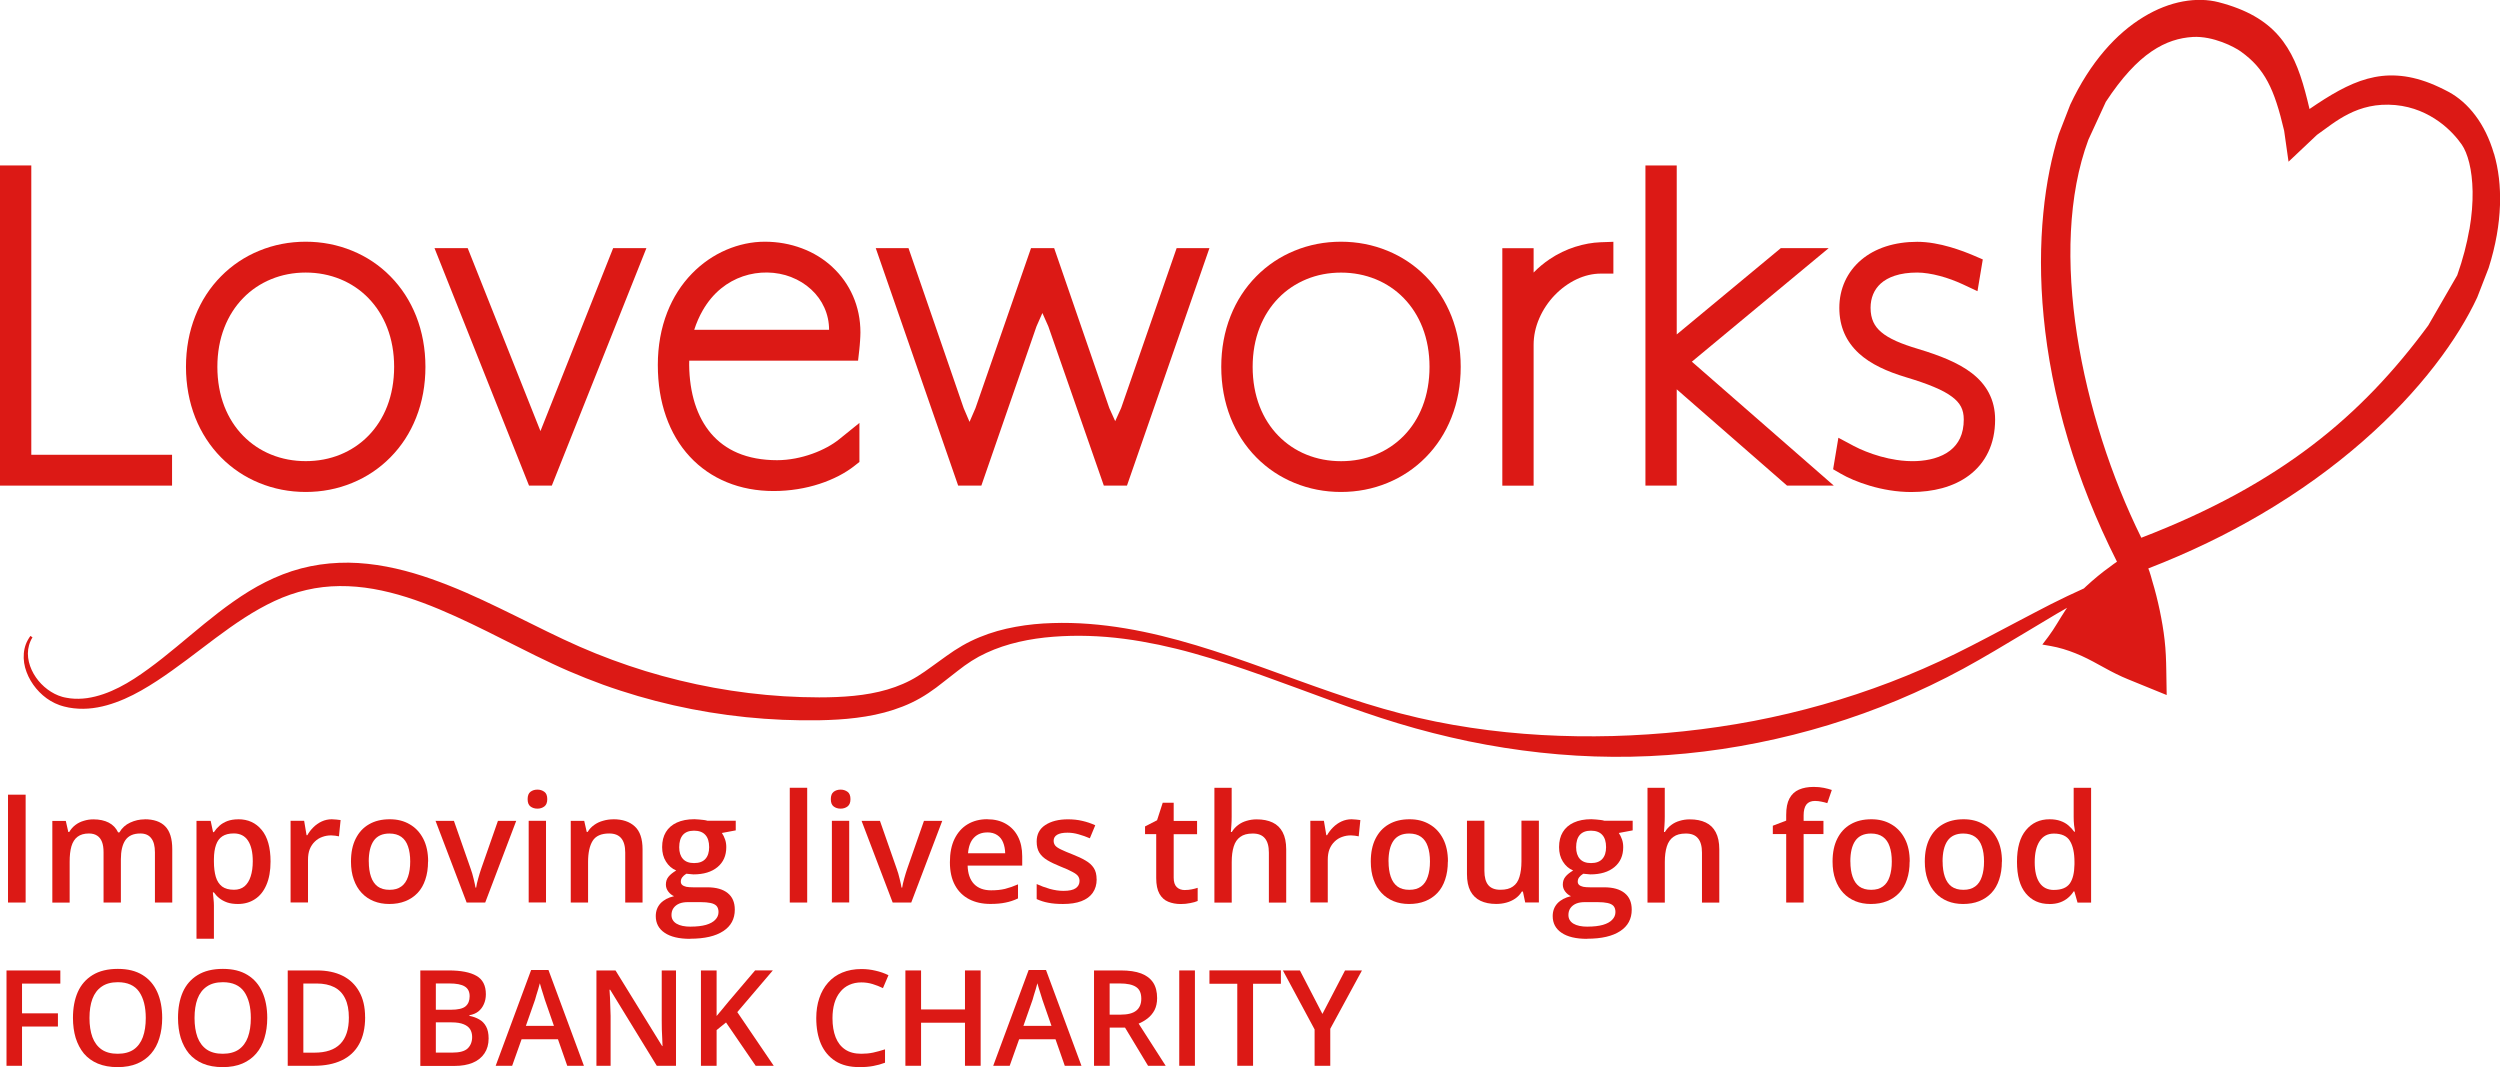 <?xml version="1.0" encoding="UTF-8"?>
<svg id="Layer_2" data-name="Layer 2" xmlns="http://www.w3.org/2000/svg" viewBox="0 0 499.26 213.11">
  <defs>
    <style>
      .cls-1 {
        fill: #dc1915;
      }
    </style>
  </defs>
  <g id="Layer_1-2" data-name="Layer 1">
    <g>
      <path class="cls-1" d="M4.4,212.84H1.3v-19.04h10.75v2.63h-7.65v5.94h7.17v2.63h-7.17v7.85Z"/>
      <path class="cls-1" d="M32.39,203.3c0,1.46-.19,2.79-.56,4-.36,1.21-.91,2.24-1.65,3.1-.74.86-1.66,1.53-2.77,2-1.11.47-2.42.71-3.92.71s-2.83-.24-3.96-.71c-1.11-.47-2.04-1.14-2.77-2-.72-.88-1.27-1.92-1.65-3.13-.36-1.21-.54-2.54-.54-4,0-1.97.32-3.69.96-5.15.65-1.46,1.64-2.59,2.96-3.4,1.33-.82,3.01-1.23,5.04-1.23s3.61.41,4.92,1.21c1.32.81,2.3,1.95,2.96,3.42.65,1.46.98,3.18.98,5.17ZM17.87,203.3c0,1.46.19,2.73.58,3.81.4,1.07,1.02,1.9,1.85,2.48.83.57,1.9.85,3.19.85s2.39-.28,3.21-.85c.83-.58,1.44-1.41,1.83-2.48.39-1.08.58-2.35.58-3.81,0-2.23-.45-3.98-1.33-5.25-.89-1.26-2.31-1.9-4.25-1.9-1.31,0-2.39.29-3.23.88-.83.57-1.45,1.39-1.85,2.46-.39,1.06-.58,2.33-.58,3.81Z"/>
      <path class="cls-1" d="M53.37,203.3c0,1.46-.19,2.79-.56,4-.36,1.21-.91,2.24-1.65,3.1-.74.86-1.66,1.53-2.77,2-1.11.47-2.42.71-3.92.71s-2.83-.24-3.96-.71c-1.11-.47-2.04-1.14-2.77-2-.72-.88-1.27-1.92-1.65-3.13-.36-1.21-.54-2.54-.54-4,0-1.97.32-3.69.96-5.15.65-1.46,1.64-2.59,2.96-3.4,1.33-.82,3.01-1.23,5.04-1.23s3.61.41,4.92,1.21c1.32.81,2.3,1.95,2.96,3.42.65,1.46.98,3.18.98,5.17ZM38.85,203.3c0,1.46.19,2.73.58,3.81.4,1.07,1.02,1.9,1.85,2.48.83.57,1.9.85,3.19.85s2.39-.28,3.21-.85c.83-.58,1.44-1.41,1.83-2.48.39-1.08.58-2.35.58-3.81,0-2.23-.45-3.98-1.33-5.25-.89-1.26-2.31-1.9-4.25-1.9-1.31,0-2.39.29-3.23.88-.83.57-1.45,1.39-1.85,2.46-.39,1.06-.58,2.33-.58,3.81Z"/>
      <path class="cls-1" d="M72.92,203.13c0,2.16-.41,3.95-1.21,5.4-.79,1.43-1.95,2.51-3.48,3.23-1.52.72-3.34,1.08-5.48,1.08h-5.29v-19.04h5.85c1.97,0,3.67.35,5.1,1.06,1.43.71,2.53,1.76,3.31,3.15.79,1.38,1.19,3.08,1.19,5.13ZM69.67,203.24c0-1.57-.25-2.85-.75-3.85-.49-1.01-1.21-1.76-2.17-2.25-.95-.48-2.11-.73-3.5-.73h-2.67v13.81h2.21c2.3,0,4.03-.58,5.17-1.75,1.14-1.17,1.71-2.91,1.71-5.23Z"/>
      <path class="cls-1" d="M83.92,193.8h5.67c2.46,0,4.31.36,5.56,1.08,1.25.71,1.88,1.93,1.88,3.67,0,.74-.14,1.4-.4,1.98-.25.58-.62,1.07-1.1,1.46-.49.38-1.08.63-1.79.75v.13c.73.14,1.39.38,1.96.71.58.32,1.04.79,1.38,1.42.33.61.5,1.41.5,2.38,0,1.17-.28,2.16-.83,2.98-.54.82-1.33,1.45-2.35,1.88-1.02.42-2.22.63-3.63.63h-6.83v-19.04ZM87.04,201.65h3c1.42,0,2.4-.23,2.94-.69s.81-1.13.81-2.02-.33-1.55-.98-1.94c-.64-.4-1.66-.6-3.06-.6h-2.71v5.25ZM87.04,204.17v6.04h3.29c1.46,0,2.48-.28,3.06-.83.59-.57.9-1.33.9-2.29,0-.59-.14-1.11-.4-1.54-.27-.43-.7-.76-1.29-1-.6-.25-1.41-.38-2.42-.38h-3.15Z"/>
      <path class="cls-1" d="M113.28,212.84l-1.85-5.29h-7.27l-1.88,5.29h-3.29l7.08-19.13h3.46l7.08,19.13h-3.33ZM110.62,204.86l-1.81-5.21c-.07-.22-.17-.53-.29-.94-.13-.42-.26-.84-.4-1.27-.13-.43-.23-.79-.31-1.08-.1.35-.21.74-.33,1.19-.13.43-.25.84-.38,1.23-.11.38-.2.67-.25.88l-1.83,5.21h5.6Z"/>
      <path class="cls-1" d="M135.01,212.84h-3.85l-9.31-15.19h-.13c.04.5.07,1.04.1,1.63.03.57.05,1.16.06,1.77.03.6.05,1.21.06,1.83v9.96h-2.83v-19.04h3.81l9.31,15.1h.08c-.02-.44-.04-.95-.06-1.52-.03-.58-.06-1.18-.08-1.79-.02-.61-.02-1.2-.02-1.77v-10.02h2.85v19.04Z"/>
      <path class="cls-1" d="M154.51,212.84h-3.6l-5.92-8.65-1.88,1.52v7.13h-3.13v-19.04h3.13v9.1c.39-.47.78-.94,1.17-1.4.39-.47.78-.94,1.17-1.42l5.35-6.29h3.54l-7.1,8.33,7.27,10.71Z"/>
      <path class="cls-1" d="M172.03,196.19c-.91,0-1.72.17-2.44.5-.71.32-1.31.79-1.81,1.42-.5.61-.89,1.36-1.15,2.25-.25.88-.38,1.87-.38,2.98,0,1.47.21,2.74.63,3.81.42,1.06,1.05,1.87,1.9,2.44.84.57,1.92.85,3.23.85.8,0,1.59-.07,2.35-.23.76-.17,1.55-.38,2.38-.65v2.67c-.78.29-1.56.51-2.35.65-.78.15-1.69.23-2.73.23-1.95,0-3.56-.4-4.83-1.21-1.28-.82-2.24-1.96-2.88-3.42-.63-1.47-.94-3.19-.94-5.17,0-1.44.2-2.76.6-3.96.4-1.19.98-2.23,1.75-3.1.76-.88,1.71-1.55,2.83-2.02,1.13-.47,2.41-.71,3.85-.71.96,0,1.9.11,2.81.33.93.21,1.79.51,2.58.9l-1.1,2.58c-.66-.32-1.34-.59-2.06-.81-.72-.22-1.47-.33-2.25-.33Z"/>
      <path class="cls-1" d="M195.84,212.84h-3.13v-8.6h-8.77v8.6h-3.13v-19.04h3.13v7.79h8.77v-7.79h3.13v19.04Z"/>
      <path class="cls-1" d="M212.64,212.84l-1.85-5.29h-7.27l-1.88,5.29h-3.29l7.08-19.13h3.46l7.08,19.13h-3.33ZM209.98,204.86l-1.81-5.21c-.07-.22-.17-.53-.29-.94-.13-.42-.26-.84-.4-1.27-.13-.43-.23-.79-.31-1.08-.1.35-.21.74-.33,1.19-.13.43-.25.84-.38,1.23-.11.38-.2.67-.25.88l-1.83,5.21h5.6Z"/>
      <path class="cls-1" d="M223.83,193.8c1.64,0,2.99.2,4.06.6,1.07.41,1.86,1.02,2.4,1.83.53.81.79,1.84.79,3.1,0,.93-.18,1.73-.52,2.4-.35.66-.81,1.2-1.38,1.65-.56.43-1.16.78-1.79,1.04l5.4,8.42h-3.52l-4.6-7.63h-3.06v7.63h-3.13v-19.04h5.35ZM223.62,196.4h-2.02v6.23h2.17c1.44,0,2.49-.27,3.15-.81.67-.54,1-1.33,1-2.38,0-1.11-.35-1.9-1.06-2.35-.7-.46-1.77-.69-3.23-.69Z"/>
      <path class="cls-1" d="M235.5,212.84v-19.04h3.13v19.04h-3.13Z"/>
      <path class="cls-1" d="M250.24,212.84h-3.15v-16.38h-5.56v-2.67h14.27v2.67h-5.56v16.38Z"/>
      <path class="cls-1" d="M264.09,202.49l4.52-8.69h3.38l-6.33,11.65v7.4h-3.13v-7.27l-6.33-11.77h3.4l4.5,8.69Z"/>
      <g>
        <path class="cls-1" d="M1.6,180.24v-21.54h3.52v21.54H1.6Z"/>
        <path class="cls-1" d="M28.87,163.61c1.83,0,3.21.47,4.13,1.42.93.95,1.4,2.46,1.4,4.54v10.67h-3.46v-10.04c0-1.23-.24-2.17-.73-2.79-.47-.64-1.2-.96-2.19-.96-1.38,0-2.37.45-2.98,1.33-.6.88-.9,2.15-.9,3.81v8.65h-3.46v-10.04c0-.83-.1-1.52-.31-2.06-.21-.55-.53-.97-.96-1.25-.43-.29-.98-.44-1.65-.44-.95,0-1.7.22-2.27.65-.57.43-.98,1.07-1.23,1.92-.24.83-.35,1.86-.35,3.08v8.15h-3.46v-16.31h2.69l.5,2.21h.19c.33-.57.74-1.03,1.23-1.4.5-.38,1.05-.65,1.67-.83.61-.19,1.24-.29,1.9-.29,1.22,0,2.25.22,3.08.65.83.43,1.46,1.08,1.88,1.96h.25c.51-.89,1.23-1.54,2.15-1.96.92-.43,1.88-.65,2.9-.65Z"/>
        <path class="cls-1" d="M47.59,163.61c1.94,0,3.5.71,4.67,2.13,1.18,1.42,1.77,3.52,1.77,6.31,0,1.85-.28,3.41-.83,4.67-.54,1.27-1.31,2.22-2.29,2.85-.97.64-2.1.96-3.4.96-.82,0-1.54-.1-2.15-.31-.61-.22-1.14-.51-1.56-.85-.43-.34-.79-.73-1.08-1.15h-.21c.04.39.08.83.13,1.31.05.47.08.9.08,1.29v6.65h-3.48v-23.54h2.83l.48,2.25h.17c.3-.46.67-.88,1.1-1.27.43-.39.96-.7,1.58-.94.63-.23,1.35-.35,2.19-.35ZM46.68,166.44c-.96,0-1.72.2-2.29.58-.57.38-.99.95-1.25,1.71-.27.75-.41,1.7-.42,2.83v.48c0,1.21.13,2.24.38,3.08.25.83.67,1.47,1.25,1.92.58.43,1.38.65,2.38.65.84,0,1.55-.23,2.1-.69.55-.47.96-1.13,1.23-1.98.28-.86.42-1.86.42-3.02,0-1.76-.31-3.13-.94-4.1-.63-.97-1.58-1.46-2.85-1.46Z"/>
        <path class="cls-1" d="M66.27,163.61c.28,0,.57.02.9.06.33.03.61.06.85.1l-.33,3.25c-.21-.05-.47-.09-.77-.13-.29-.04-.56-.06-.79-.06-.61,0-1.2.1-1.77.31-.56.2-1.05.5-1.48.92-.43.41-.77.91-1.02,1.52-.24.61-.35,1.32-.35,2.13v8.52h-3.48v-16.31h2.71l.48,2.88h.15c.33-.58.73-1.11,1.21-1.58.48-.48,1.04-.88,1.67-1.17s1.3-.44,2.04-.44Z"/>
        <path class="cls-1" d="M85.48,172.05c0,1.35-.18,2.55-.54,3.6-.35,1.06-.86,1.95-1.54,2.67-.68.72-1.5,1.27-2.46,1.65-.95.38-2.02.56-3.21.56-1.13,0-2.16-.19-3.08-.56-.93-.38-1.74-.92-2.42-1.65-.68-.72-1.21-1.61-1.58-2.67-.38-1.05-.56-2.26-.56-3.6,0-1.79.31-3.31.94-4.56.63-1.26,1.51-2.22,2.67-2.88,1.15-.67,2.53-1,4.15-1,1.5,0,2.82.33,3.96,1,1.15.66,2.05,1.61,2.71,2.88.65,1.25.98,2.77.98,4.56ZM73.65,172.05c0,1.18.15,2.2.44,3.04.29.85.73,1.49,1.33,1.94.61.45,1.4.67,2.38.67s1.74-.22,2.35-.67c.61-.44,1.05-1.09,1.33-1.94.29-.84.44-1.86.44-3.04s-.15-2.2-.44-3.02c-.28-.83-.72-1.46-1.33-1.9-.61-.44-1.41-.67-2.38-.67-1.43,0-2.48.49-3.15,1.46-.66.96-.98,2.33-.98,4.13Z"/>
        <path class="cls-1" d="M93.19,180.24l-6.21-16.31h3.67l3.35,9.58c.22.61.42,1.27.58,1.98.18.71.3,1.3.38,1.77h.13c.07-.5.2-1.09.4-1.79.19-.71.4-1.36.6-1.96l3.35-9.58h3.65l-6.19,16.31h-3.71Z"/>
        <path class="cls-1" d="M109.04,163.92v16.31h-3.46v-16.31h3.46ZM107.33,157.69c.53,0,.98.15,1.38.44.39.28.58.77.58,1.46s-.2,1.17-.58,1.46c-.39.29-.85.44-1.38.44-.56,0-1.02-.15-1.4-.44s-.56-.78-.56-1.46.19-1.18.56-1.46c.38-.29.84-.44,1.4-.44Z"/>
        <path class="cls-1" d="M122.49,163.61c1.83,0,3.26.48,4.29,1.44,1.03.95,1.54,2.47,1.54,4.56v10.63h-3.46v-9.98c0-1.28-.27-2.23-.79-2.85-.52-.64-1.32-.96-2.42-.96-1.58,0-2.68.49-3.29,1.46-.61.97-.92,2.39-.92,4.23v8.1h-3.46v-16.31h2.69l.5,2.21h.19c.34-.57.78-1.03,1.31-1.4.53-.38,1.11-.65,1.77-.83.65-.19,1.33-.29,2.04-.29Z"/>
        <path class="cls-1" d="M137.81,187.49c-2.21,0-3.91-.41-5.08-1.21-1.18-.79-1.77-1.91-1.77-3.33,0-1,.31-1.85.94-2.54.64-.69,1.54-1.17,2.71-1.44-.45-.19-.83-.5-1.15-.92-.32-.42-.48-.88-.48-1.4,0-.61.17-1.13.52-1.56.34-.43.86-.84,1.54-1.25-.85-.36-1.53-.95-2.04-1.77-.52-.82-.77-1.78-.77-2.9,0-1.18.25-2.18.75-3,.5-.83,1.23-1.46,2.19-1.9.96-.44,2.13-.67,3.5-.67.29,0,.61.02.96.06.34.03.67.06.96.1.3.04.53.09.69.15h5.65v1.92l-2.77.52c.26.38.47.8.63,1.27.17.47.25.99.25,1.56,0,1.68-.58,3.01-1.75,3.98-1.17.97-2.77,1.46-4.81,1.46-.49-.03-.96-.07-1.42-.13-.36.22-.64.47-.83.73-.18.25-.27.54-.27.85,0,.27.09.48.27.65.19.17.47.29.83.38.38.07.82.1,1.35.1h2.83c1.78,0,3.14.39,4.08,1.15.94.75,1.42,1.85,1.42,3.31,0,1.86-.77,3.29-2.31,4.29-1.53,1.01-3.73,1.52-6.6,1.52ZM137.95,185.05c1.21,0,2.22-.12,3.04-.35.82-.24,1.44-.58,1.85-1.02.43-.43.65-.95.65-1.54,0-.53-.14-.94-.4-1.23-.27-.28-.66-.47-1.19-.58-.53-.11-1.19-.17-1.98-.17h-2.56c-.64,0-1.21.09-1.71.29-.49.21-.87.51-1.15.9-.27.39-.4.84-.4,1.38,0,.75.33,1.32,1,1.73.67.4,1.61.6,2.83.6ZM138.62,172.36c1.01,0,1.76-.28,2.25-.83.5-.55.75-1.34.75-2.35,0-1.09-.26-1.92-.77-2.46-.5-.55-1.25-.83-2.25-.83s-1.71.28-2.21.83c-.5.56-.75,1.39-.75,2.48,0,1,.25,1.78.75,2.33.5.56,1.24.83,2.23.83Z"/>
        <path class="cls-1" d="M161.2,180.24h-3.48v-22.92h3.48v22.92Z"/>
        <path class="cls-1" d="M169.59,163.92v16.31h-3.46v-16.31h3.46ZM167.88,157.69c.53,0,.98.15,1.38.44.39.28.58.77.58,1.46s-.2,1.17-.58,1.46c-.39.29-.85.44-1.38.44-.56,0-1.02-.15-1.4-.44s-.56-.78-.56-1.46.19-1.18.56-1.46c.38-.29.84-.44,1.4-.44Z"/>
        <path class="cls-1" d="M178.27,180.24l-6.21-16.31h3.67l3.35,9.58c.22.61.42,1.27.58,1.98.18.71.3,1.3.38,1.77h.13c.07-.5.2-1.09.4-1.79.19-.71.4-1.36.6-1.96l3.35-9.58h3.65l-6.19,16.31h-3.71Z"/>
        <path class="cls-1" d="M197.16,163.61c1.44,0,2.69.31,3.73.92,1.04.6,1.84,1.45,2.4,2.54.57,1.1.85,2.41.85,3.94v1.85h-10.9c.04,1.58.46,2.81,1.27,3.67.82.85,1.96,1.27,3.42,1.27,1.04,0,1.97-.09,2.79-.29.83-.21,1.69-.51,2.58-.9v2.81c-.82.39-1.66.67-2.5.83-.83.18-1.84.27-3.02.27-1.6,0-3.01-.31-4.23-.94-1.21-.63-2.16-1.55-2.83-2.79-.68-1.23-1.02-2.77-1.02-4.6s.3-3.38.92-4.65c.63-1.28,1.49-2.25,2.6-2.92,1.13-.68,2.44-1.02,3.94-1.02ZM197.16,166.24c-1.1,0-1.99.35-2.67,1.06-.67.7-1.06,1.73-1.17,3.1h7.42c-.02-.82-.16-1.54-.42-2.17-.25-.63-.64-1.11-1.17-1.46-.53-.36-1.2-.54-2-.54Z"/>
        <path class="cls-1" d="M219.01,175.59c0,1.07-.27,1.97-.79,2.71-.52.74-1.27,1.29-2.27,1.67s-2.22.56-3.67.56c-1.14,0-2.12-.08-2.94-.25-.82-.15-1.59-.4-2.31-.73v-3c.78.36,1.65.68,2.6.96.97.27,1.89.4,2.75.4,1.14,0,1.96-.18,2.46-.54.5-.36.75-.84.75-1.44,0-.36-.1-.68-.29-.96-.2-.28-.57-.56-1.13-.85-.54-.3-1.34-.67-2.4-1.08-1.03-.42-1.9-.83-2.6-1.25s-1.24-.92-1.6-1.5c-.36-.58-.54-1.32-.54-2.23,0-1.44.57-2.54,1.71-3.29,1.15-.76,2.67-1.15,4.54-1.15,1.01,0,1.96.1,2.85.31.89.2,1.76.49,2.6.88l-1.08,2.6c-.74-.32-1.48-.58-2.23-.79-.74-.22-1.49-.33-2.25-.33-.91,0-1.59.14-2.06.42-.46.28-.69.68-.69,1.19,0,.38.11.7.33.98.23.27.63.53,1.19.79.55.27,1.32.59,2.31.98.97.38,1.81.77,2.52,1.19.72.41,1.27.9,1.65,1.48.39.58.58,1.35.58,2.29Z"/>
        <path class="cls-1" d="M236.64,177.74c.46,0,.9-.04,1.33-.13.44-.08.84-.19,1.21-.31v2.63c-.38.17-.87.31-1.48.42-.61.13-1.24.19-1.9.19-.93,0-1.77-.16-2.5-.46-.74-.3-1.32-.83-1.75-1.58-.43-.76-.65-1.81-.65-3.15v-8.77h-2.23v-1.54l2.4-1.23,1.13-3.5h2.19v3.63h4.67v2.65h-4.67v8.71c0,.83.2,1.45.6,1.85.42.41.96.6,1.65.6Z"/>
        <path class="cls-1" d="M245.97,157.32v5.75c0,.6-.02,1.18-.06,1.75-.03.57-.06,1.02-.1,1.33h.19c.34-.57.77-1.03,1.27-1.4.5-.38,1.06-.65,1.69-.83.63-.19,1.29-.29,2-.29,1.25,0,2.31.21,3.19.63s1.54,1.06,2,1.94c.47.88.71,2.02.71,3.42v10.63h-3.46v-9.98c0-1.28-.27-2.23-.79-2.85-.52-.64-1.32-.96-2.42-.96s-1.89.22-2.5.67c-.61.43-1.05,1.07-1.31,1.92-.27.85-.4,1.89-.4,3.1v8.1h-3.46v-22.92h3.46Z"/>
        <path class="cls-1" d="M269.92,163.61c.28,0,.57.02.9.06.33.03.61.06.85.1l-.33,3.25c-.21-.05-.47-.09-.77-.13-.29-.04-.56-.06-.79-.06-.61,0-1.2.1-1.77.31-.56.2-1.05.5-1.48.92-.43.41-.77.91-1.02,1.52-.24.61-.35,1.32-.35,2.13v8.52h-3.48v-16.31h2.71l.48,2.88h.15c.33-.58.73-1.11,1.21-1.58.48-.48,1.04-.88,1.67-1.17s1.3-.44,2.04-.44Z"/>
        <path class="cls-1" d="M289.14,172.05c0,1.35-.18,2.55-.54,3.6-.35,1.06-.86,1.95-1.54,2.67-.68.72-1.5,1.27-2.46,1.65-.95.38-2.02.56-3.21.56-1.13,0-2.16-.19-3.08-.56-.93-.38-1.74-.92-2.42-1.65-.68-.72-1.21-1.61-1.58-2.67-.38-1.05-.56-2.26-.56-3.6,0-1.79.31-3.31.94-4.56.63-1.26,1.51-2.22,2.67-2.88,1.15-.67,2.53-1,4.15-1,1.5,0,2.82.33,3.96,1,1.15.66,2.05,1.61,2.71,2.88.65,1.25.98,2.77.98,4.56ZM277.3,172.05c0,1.18.15,2.2.44,3.04.29.85.73,1.49,1.33,1.94.61.45,1.4.67,2.38.67s1.74-.22,2.35-.67c.61-.44,1.05-1.09,1.33-1.94.29-.84.44-1.86.44-3.04s-.15-2.2-.44-3.02c-.28-.83-.72-1.46-1.33-1.9-.61-.44-1.41-.67-2.38-.67-1.43,0-2.48.49-3.15,1.46-.66.96-.98,2.33-.98,4.13Z"/>
        <path class="cls-1" d="M307.32,163.92v16.31h-2.73l-.46-2.19h-.21c-.33.56-.77,1.02-1.31,1.4-.53.36-1.12.64-1.77.81-.64.18-1.32.27-2.04.27-1.22,0-2.27-.21-3.15-.63-.86-.42-1.53-1.06-2-1.94-.46-.88-.69-2.01-.69-3.4v-10.65h3.48v10c0,1.28.26,2.23.77,2.85.53.63,1.33.94,2.42.94s1.89-.21,2.5-.65c.63-.43,1.06-1.07,1.31-1.92.26-.84.4-1.88.4-3.1v-8.13h3.48Z"/>
        <path class="cls-1" d="M316.93,187.49c-2.21,0-3.91-.41-5.08-1.21-1.18-.79-1.77-1.91-1.77-3.33,0-1,.31-1.85.94-2.54.64-.69,1.54-1.17,2.71-1.44-.45-.19-.83-.5-1.15-.92-.32-.42-.48-.88-.48-1.4,0-.61.17-1.13.52-1.56.34-.43.86-.84,1.54-1.25-.85-.36-1.53-.95-2.04-1.77-.52-.82-.77-1.78-.77-2.9,0-1.18.25-2.18.75-3,.5-.83,1.23-1.46,2.19-1.9.96-.44,2.13-.67,3.5-.67.29,0,.61.02.96.06.34.03.67.06.96.1.3.04.53.09.69.15h5.65v1.92l-2.77.52c.26.38.47.8.63,1.27.17.47.25.99.25,1.56,0,1.68-.58,3.01-1.75,3.98-1.17.97-2.77,1.46-4.81,1.46-.49-.03-.96-.07-1.42-.13-.36.22-.64.47-.83.73-.18.25-.27.54-.27.85,0,.27.09.48.27.65.19.17.47.29.83.38.38.07.82.1,1.35.1h2.83c1.78,0,3.14.39,4.08,1.15.94.75,1.42,1.85,1.42,3.31,0,1.86-.77,3.29-2.31,4.29-1.53,1.01-3.73,1.52-6.6,1.52ZM317.07,185.05c1.21,0,2.22-.12,3.04-.35.82-.24,1.44-.58,1.85-1.02.43-.43.65-.95.65-1.54,0-.53-.14-.94-.4-1.23-.27-.28-.66-.47-1.19-.58-.53-.11-1.19-.17-1.98-.17h-2.56c-.64,0-1.21.09-1.71.29-.49.21-.87.51-1.15.9-.27.39-.4.84-.4,1.38,0,.75.33,1.32,1,1.73.67.4,1.61.6,2.83.6ZM317.74,172.36c1.01,0,1.76-.28,2.25-.83.5-.55.75-1.34.75-2.35,0-1.09-.26-1.92-.77-2.46-.5-.55-1.25-.83-2.25-.83s-1.71.28-2.21.83c-.5.56-.75,1.39-.75,2.48,0,1,.25,1.78.75,2.33.5.56,1.24.83,2.23.83Z"/>
        <path class="cls-1" d="M332.46,157.32v5.75c0,.6-.02,1.18-.06,1.75-.03.57-.06,1.02-.1,1.33h.19c.34-.57.77-1.03,1.27-1.4.5-.38,1.06-.65,1.69-.83.63-.19,1.29-.29,2-.29,1.25,0,2.31.21,3.19.63s1.54,1.06,2,1.94c.47.88.71,2.02.71,3.42v10.63h-3.46v-9.98c0-1.28-.27-2.23-.79-2.85-.52-.64-1.32-.96-2.42-.96s-1.89.22-2.5.67c-.61.43-1.05,1.07-1.31,1.92-.27.85-.4,1.89-.4,3.1v8.1h-3.46v-22.92h3.46Z"/>
        <path class="cls-1" d="M364.15,166.57h-3.96v13.67h-3.48v-13.67h-2.67v-1.67l2.67-1.02v-1.13c0-1.39.21-2.48.65-3.29.44-.82,1.07-1.41,1.9-1.77.82-.36,1.8-.54,2.94-.54.75,0,1.43.06,2.04.19.63.13,1.15.27,1.58.42l-.9,2.63c-.35-.11-.73-.21-1.15-.29-.41-.09-.84-.15-1.31-.15-.78,0-1.35.24-1.73.73-.36.49-.54,1.2-.54,2.15v1.1h3.96v2.65Z"/>
        <path class="cls-1" d="M381.36,172.05c0,1.35-.18,2.55-.54,3.6-.35,1.06-.86,1.95-1.54,2.67-.68.72-1.5,1.27-2.46,1.65-.95.38-2.02.56-3.21.56-1.13,0-2.16-.19-3.08-.56-.93-.38-1.74-.92-2.42-1.65-.68-.72-1.21-1.61-1.58-2.67-.38-1.05-.56-2.26-.56-3.6,0-1.79.31-3.31.94-4.56.63-1.26,1.51-2.22,2.67-2.88,1.15-.67,2.53-1,4.15-1,1.5,0,2.82.33,3.96,1,1.15.66,2.05,1.61,2.71,2.88.65,1.25.98,2.77.98,4.56ZM369.53,172.05c0,1.18.15,2.2.44,3.04.29.85.73,1.49,1.33,1.94.61.45,1.4.67,2.38.67s1.74-.22,2.35-.67c.61-.44,1.05-1.09,1.33-1.94.29-.84.44-1.86.44-3.04s-.15-2.2-.44-3.02c-.28-.83-.72-1.46-1.33-1.9-.61-.44-1.41-.67-2.38-.67-1.43,0-2.48.49-3.15,1.46-.66.96-.98,2.33-.98,4.13Z"/>
        <path class="cls-1" d="M399.78,172.05c0,1.35-.18,2.55-.54,3.6-.35,1.06-.86,1.95-1.54,2.67-.68.72-1.5,1.27-2.46,1.65-.95.38-2.02.56-3.21.56-1.13,0-2.16-.19-3.08-.56-.93-.38-1.74-.92-2.42-1.65-.68-.72-1.21-1.61-1.58-2.67-.38-1.05-.56-2.26-.56-3.6,0-1.79.31-3.31.94-4.56.63-1.26,1.51-2.22,2.67-2.88,1.15-.67,2.53-1,4.15-1,1.5,0,2.82.33,3.96,1,1.15.66,2.05,1.61,2.71,2.88.65,1.25.98,2.77.98,4.56ZM387.95,172.05c0,1.18.15,2.2.44,3.04.29.85.73,1.49,1.33,1.94.61.45,1.4.67,2.38.67s1.74-.22,2.35-.67c.61-.44,1.05-1.09,1.33-1.94.29-.84.44-1.86.44-3.04s-.15-2.2-.44-3.02c-.28-.83-.72-1.46-1.33-1.9-.61-.44-1.41-.67-2.38-.67-1.43,0-2.48.49-3.15,1.46-.66.96-.98,2.33-.98,4.13Z"/>
        <path class="cls-1" d="M409.24,180.53c-1.95,0-3.51-.71-4.69-2.13-1.17-1.42-1.75-3.51-1.75-6.29s.59-4.9,1.79-6.33c1.19-1.44,2.76-2.17,4.71-2.17.83,0,1.55.11,2.17.33.63.22,1.16.52,1.6.9.44.38.82.79,1.15,1.25h.17c-.06-.3-.12-.74-.19-1.31-.06-.57-.08-1.1-.08-1.6v-5.85h3.48v22.92h-2.71l-.63-2.23h-.15c-.29.47-.67.91-1.13,1.29-.45.38-.97.68-1.58.9-.61.22-1.33.33-2.17.33ZM410.19,177.72c1.48,0,2.53-.42,3.15-1.27.61-.86.92-2.15.94-3.85v-.46c0-1.82-.3-3.21-.9-4.19-.58-.98-1.66-1.48-3.21-1.48-1.25,0-2.2.51-2.85,1.52-.66,1-.98,2.4-.98,4.19s.32,3.18.98,4.13c.65.95,1.61,1.42,2.88,1.42Z"/>
      </g>
      <g>
        <g>
          <polygon class="cls-1" points="6.25 33.04 0 33.04 0 96.98 34.36 96.98 34.36 90.82 6.25 90.82 6.25 33.04"/>
          <path class="cls-1" d="M77.96,55.18c-2.18-2.21-4.75-3.93-7.64-5.11-2.9-1.19-6.02-1.8-9.27-1.8s-6.36.6-9.27,1.8c-2.89,1.18-5.46,2.9-7.64,5.11-2.22,2.24-3.95,4.91-5.14,7.93-1.24,3.12-1.86,6.54-1.86,10.15s.63,7.03,1.86,10.15c1.2,3.02,2.93,5.69,5.14,7.93,2.18,2.21,4.75,3.93,7.64,5.11,2.9,1.19,6.02,1.8,9.27,1.8s6.36-.6,9.27-1.8c2.89-1.18,5.46-2.9,7.64-5.11,2.22-2.24,3.95-4.91,5.14-7.93,1.24-3.12,1.86-6.54,1.86-10.15s-.63-7.03-1.86-10.15c-1.2-3.02-2.93-5.69-5.14-7.93ZM61.05,54.43c2.45,0,4.78.45,6.93,1.33,2.11.87,3.99,2.13,5.57,3.75,1.62,1.66,2.88,3.64,3.76,5.89.93,2.39,1.4,5.03,1.4,7.86s-.47,5.51-1.4,7.9c-.88,2.25-2.14,4.23-3.76,5.88-1.58,1.61-3.45,2.86-5.56,3.73-2.15.88-4.48,1.32-6.93,1.32s-4.78-.44-6.93-1.32c-2.11-.86-3.98-2.12-5.56-3.73-1.62-1.65-2.88-3.63-3.76-5.88-.93-2.4-1.4-5.05-1.4-7.9s.47-5.47,1.4-7.86c.88-2.25,2.14-4.23,3.76-5.89,1.58-1.62,3.46-2.88,5.57-3.75,2.15-.89,4.48-1.33,6.93-1.33Z"/>
          <polygon class="cls-1" points="107.93 86.09 93.4 49.55 86.77 49.55 105.65 96.98 110.2 96.98 129.09 49.55 122.45 49.55 107.93 86.09"/>
          <path class="cls-1" d="M166.23,53.32c-1.74-1.61-3.79-2.87-6.09-3.73-2.32-.87-4.81-1.32-7.41-1.32s-5.2.56-7.66,1.61c-2.57,1.1-4.88,2.7-6.87,4.74-2.13,2.18-3.79,4.79-4.95,7.75-1.24,3.18-1.88,6.71-1.88,10.5s.55,7.19,1.64,10.3c1.08,3.08,2.67,5.78,4.74,8.01,2.06,2.23,4.55,3.95,7.4,5.12,2.84,1.17,5.99,1.76,9.35,1.76,1.61,0,3.22-.13,4.79-.38,1.5-.24,2.96-.59,4.37-1.05,1.35-.44,2.64-.98,3.83-1.59,1.17-.61,2.25-1.29,3.19-2.04l.95-.75v-7.79l-4.05,3.27c-.66.53-1.44,1.05-2.32,1.53-.94.51-1.95.97-3.02,1.35-1.13.41-2.29.72-3.44.94-1.23.23-2.44.35-3.61.35-2.97,0-5.63-.49-7.9-1.46-2.09-.89-3.87-2.2-5.31-3.89-1.39-1.64-2.47-3.65-3.21-5.97-.73-2.32-1.11-4.92-1.14-7.71,0-.24,0-.48.01-.71,0-.05,0-.09,0-.14h33.72l.25-2.21c.03-.24.05-.53.08-.84.02-.3.05-.62.07-.92.02-.31.04-.62.05-.9.01-.3.02-.56.02-.76,0-2.58-.5-5.03-1.49-7.29-.96-2.19-2.34-4.13-4.11-5.77ZM158.01,55.34c1.5.58,2.84,1.41,3.98,2.46,1.13,1.04,2.02,2.26,2.63,3.62.63,1.39.95,2.89.95,4.44h-26.93c.45-1.4,1.02-2.69,1.69-3.86,1-1.74,2.23-3.22,3.67-4.39,1.31-1.07,2.78-1.88,4.38-2.43,3.12-1.06,6.63-1.01,9.62.15Z"/>
          <polygon class="cls-1" points="223.9 81.48 222.71 84.11 221.53 81.49 210.52 49.55 205.9 49.55 194.81 81.5 193.62 84.25 192.45 81.51 181.43 49.55 174.89 49.55 191.35 96.98 195.98 96.98 206.99 65.18 208.17 62.51 209.36 65.19 220.44 96.98 225.06 96.98 241.53 49.55 234.98 49.55 223.9 81.48"/>
          <path class="cls-1" d="M284.71,55.18c-2.18-2.21-4.75-3.93-7.64-5.11-2.9-1.19-6.02-1.8-9.27-1.8s-6.36.6-9.27,1.8c-2.89,1.18-5.46,2.9-7.64,5.11-2.22,2.25-3.95,4.91-5.14,7.93-1.24,3.12-1.86,6.54-1.86,10.15s.63,7.03,1.86,10.15c1.2,3.02,2.93,5.69,5.14,7.93,2.18,2.21,4.75,3.93,7.64,5.11,2.9,1.19,6.02,1.8,9.27,1.8s6.36-.6,9.27-1.8c2.89-1.18,5.46-2.9,7.64-5.11,2.22-2.24,3.95-4.91,5.14-7.93,1.24-3.12,1.86-6.54,1.86-10.15s-.63-7.03-1.86-10.15c-1.2-3.02-2.93-5.69-5.14-7.93ZM267.81,92.1c-2.45,0-4.78-.44-6.93-1.32-2.11-.86-3.98-2.12-5.56-3.73-1.62-1.65-2.88-3.63-3.76-5.88-.93-2.4-1.4-5.05-1.4-7.9s.47-5.47,1.4-7.86c.88-2.25,2.14-4.23,3.76-5.89,1.58-1.62,3.46-2.88,5.57-3.75,2.15-.89,4.48-1.33,6.93-1.33s4.78.45,6.93,1.33c2.11.87,3.99,2.13,5.57,3.75,1.62,1.66,2.88,3.64,3.76,5.89.93,2.39,1.4,5.03,1.4,7.86s-.47,5.51-1.4,7.9c-.88,2.25-2.14,4.23-3.76,5.88-1.58,1.61-3.45,2.86-5.56,3.73-2.15.88-4.48,1.32-6.93,1.32Z"/>
          <path class="cls-1" d="M314.63,49.27c-1.83.58-3.57,1.42-5.16,2.49-1.16.78-2.23,1.67-3.2,2.67v-4.87h-6.25v47.43h6.25v-28.13c0-1.78.38-3.57,1.14-5.31.72-1.67,1.78-3.26,3.07-4.6,1.28-1.33,2.78-2.42,4.36-3.17,1.61-.76,3.25-1.14,4.87-1.14h2.49v-6.35l-2.58.09c-1.61.06-3.33.37-4.97.89Z"/>
          <polygon class="cls-1" points="365.2 49.55 355.64 49.55 334.85 66.79 334.85 33.04 328.6 33.04 328.6 96.98 334.85 96.98 334.85 77.75 356.88 96.98 366.22 96.98 337.87 72.23 365.2 49.55"/>
          <path class="cls-1" d="M397.17,78.44c-.79-1.49-1.91-2.79-3.44-3.96-1.29-.99-2.87-1.88-4.81-2.72-1.61-.69-3.51-1.37-5.84-2.07-1.78-.53-3.22-1.04-4.4-1.57-1.24-.56-2.22-1.14-2.97-1.78-.73-.61-1.25-1.28-1.59-2.02-.37-.81-.56-1.74-.56-2.85,0-.97.17-1.88.51-2.7.34-.82.85-1.54,1.51-2.14.74-.67,1.68-1.19,2.79-1.56,1.28-.43,2.8-.64,4.5-.64.66,0,1.39.06,2.16.18.75.11,1.55.28,2.37.5.79.21,1.59.46,2.37.75.75.28,1.48.58,2.17.9l2.97,1.39,1.06-6.34-1.79-.77c-.55-.23-1.24-.52-2.05-.82-.93-.34-1.84-.64-2.7-.89-1.08-.31-2.14-.56-3.15-.73-1.2-.21-2.35-.31-3.4-.31-2.25,0-4.35.31-6.25.92-1.9.62-3.56,1.52-4.95,2.7-1.4,1.19-2.49,2.62-3.24,4.26-.74,1.63-1.12,3.42-1.12,5.31s.34,3.57,1.01,5.1c.65,1.48,1.63,2.82,2.9,3.99,1.15,1.05,2.54,1.97,4.24,2.8,1.49.73,3.19,1.37,5.21,1.98,2.32.7,4.08,1.31,5.52,1.92,1.54.64,2.72,1.28,3.62,1.96.83.62,1.42,1.27,1.79,1.98.38.72.56,1.56.56,2.57,0,1.42-.25,2.68-.75,3.74-.45.96-1.12,1.79-1.98,2.46-.87.68-1.95,1.2-3.21,1.56-2.11.6-4.67.74-7.52.3-1.04-.16-2.11-.39-3.18-.69-.99-.28-1.97-.61-2.92-.99-.88-.35-1.7-.72-2.43-1.11l-3.05-1.63-1.05,6.29,1.48.86c.72.42,1.59.85,2.53,1.25,1.06.45,2.17.84,3.31,1.18,1.3.39,2.63.69,3.93.9,1.48.24,2.95.36,4.36.36,2.21,0,4.28-.26,6.16-.77,2.05-.56,3.86-1.42,5.37-2.55,1.66-1.24,2.95-2.8,3.83-4.64.92-1.91,1.38-4.1,1.38-6.51,0-1.96-.42-3.75-1.26-5.34Z"/>
        </g>
        <path class="cls-1" d="M498.05,30.7c-.87-3-2.15-5.57-3.71-7.64-1.56-2.08-3.39-3.66-5.34-4.71-.32-.17-.64-.34-.95-.49s-.62-.31-.93-.45c-.31-.14-.61-.28-.91-.41-.3-.13-.6-.25-.89-.37-2.36-.92-4.54-1.41-6.61-1.53-2.07-.13-4.02.11-5.93.63-1.91.52-3.78,1.34-5.69,2.37-1.9,1.03-3.84,2.28-5.87,3.67-.56-2.4-1.14-4.63-1.84-6.68-.7-2.05-1.53-3.91-2.59-5.59-1.05-1.68-2.33-3.17-3.94-4.48-1.61-1.3-3.54-2.42-5.91-3.34-.3-.11-.6-.23-.91-.34-.31-.11-.62-.21-.95-.32-.32-.1-.65-.2-.99-.3-.34-.1-.68-.19-1.03-.28-2.14-.55-4.56-.62-7.12-.15-2.55.47-5.24,1.49-7.9,3.12-2.67,1.62-5.32,3.85-7.8,6.75s-4.8,6.46-6.81,10.76l-.57,1.47-.57,1.47-.57,1.47-.57,1.47c-1.37,4.32-2.5,9.64-3.09,15.78-.6,6.14-.67,13.1.07,20.7.73,7.6,2.27,15.85,4.88,24.57,2.33,7.78,5.52,15.93,9.76,24.33-.45.3-.89.61-1.32.95-1.72,1.22-3.32,2.56-4.85,3.97-.14.13-.28.27-.43.41-.01,0-.03.01-.04.02-1.1.49-2.2,1-3.28,1.52-1.09.52-2.17,1.05-3.24,1.59-2.14,1.09-4.26,2.22-6.39,3.33-4.26,2.23-8.46,4.51-12.72,6.6-4.26,2.09-8.6,3.98-13.02,5.67-8.84,3.38-17.97,5.96-27.25,7.74-9.28,1.76-18.7,2.75-28.16,3.01-9.45.24-18.95-.24-28.35-1.66-4.7-.7-9.37-1.64-13.98-2.84-2.3-.59-4.59-1.26-6.87-1.96-2.28-.71-4.55-1.45-6.81-2.24-9.05-3.11-17.97-6.66-27.21-9.43-4.62-1.38-9.31-2.57-14.1-3.37-4.78-.8-9.66-1.22-14.56-1.06-2.45.07-4.91.3-7.36.75-2.45.44-4.88,1.11-7.22,2.08-1.17.48-2.32,1.04-3.43,1.68-1.11.64-2.17,1.34-3.15,2.05-.98.71-1.99,1.44-2.93,2.11l-1.43,1.02c-.47.33-.95.64-1.42.93-.95.59-1.91,1.09-2.93,1.53-1.01.44-2.06.82-3.13,1.13-2.14.63-4.38,1.02-6.66,1.25-2.28.23-4.6.31-6.94.31-2.35,0-4.7-.08-7.04-.22-9.38-.58-18.67-2.29-27.64-5.03-4.48-1.38-8.89-3-13.17-4.88-2.14-.94-4.28-1.95-6.41-2.99-2.14-1.04-4.27-2.11-6.43-3.17-4.31-2.11-8.68-4.25-13.25-6.05-4.56-1.81-9.33-3.34-14.34-4.09-2.5-.37-5.05-.55-7.6-.44-2.55.1-5.11.47-7.58,1.12-2.48.65-4.87,1.6-7.12,2.73-2.25,1.13-4.37,2.46-6.39,3.88-4.04,2.83-7.68,6.01-11.36,9.04-1.84,1.52-3.68,3-5.58,4.38-1.9,1.39-3.83,2.68-5.88,3.72-2.04,1.04-4.2,1.83-6.42,2.15-1.11.15-2.23.18-3.33.05-.28-.03-.55-.07-.82-.13-.14-.03-.27-.05-.41-.08-.13-.03-.26-.06-.39-.1-.52-.15-1.03-.35-1.52-.6-1.96-1-3.63-2.7-4.58-4.76-.47-1.03-.76-2.14-.76-3.28,0-1.13.31-2.26.92-3.24l-.41-.28c-.37.5-.68,1.05-.91,1.64-.22.59-.36,1.22-.41,1.85-.11,1.27.1,2.55.55,3.73.44,1.19,1.1,2.29,1.91,3.27.82.98,1.79,1.84,2.91,2.5.56.33,1.15.61,1.77.83.16.06.31.11.47.15.16.05.31.09.46.13.31.08.62.15.94.21,1.27.23,2.56.29,3.83.2,2.56-.18,5.01-.95,7.29-1.94,2.29-1,4.43-2.27,6.47-3.6,2.05-1.34,4.01-2.77,5.95-4.21,3.86-2.89,7.59-5.85,11.51-8.38,1.96-1.26,3.96-2.4,6.02-3.36,2.06-.96,4.18-1.7,6.36-2.2,4.35-1.02,8.89-.98,13.35-.21,4.47.78,8.86,2.26,13.17,4.06,4.31,1.81,8.55,3.9,12.82,6.06,2.13,1.08,4.28,2.15,6.45,3.22,2.18,1.06,4.36,2.11,6.62,3.08,2.25.97,4.53,1.87,6.83,2.71,2.3.83,4.64,1.58,6.98,2.27,9.4,2.75,19.13,4.33,28.89,4.74,2.44.1,4.88.13,7.33.09,2.45-.05,4.92-.17,7.4-.49,2.48-.31,4.98-.8,7.41-1.6,1.22-.4,2.42-.86,3.59-1.42,1.16-.55,2.31-1.21,3.37-1.92.53-.35,1.05-.72,1.55-1.09l1.46-1.13c.99-.76,1.89-1.47,2.82-2.2.93-.73,1.84-1.4,2.79-2,.94-.6,1.93-1.14,2.96-1.61,2.05-.95,4.23-1.67,6.48-2.19,2.25-.52,4.56-.85,6.89-1.03,4.68-.36,9.41-.2,14.1.41,2.35.3,4.68.72,7.01,1.2,2.32.5,4.64,1.06,6.93,1.71,9.19,2.56,18.12,6.05,27.14,9.33,2.26.82,4.51,1.64,6.79,2.41,2.27.79,4.57,1.53,6.88,2.23,4.62,1.4,9.31,2.59,14.04,3.58,9.47,1.95,19.16,3.05,28.87,3.11,9.71.07,19.44-.89,28.97-2.81,9.53-1.91,18.88-4.75,27.83-8.49,4.48-1.87,8.86-3.97,13.12-6.28,2.13-1.16,4.22-2.36,6.29-3.58l6.18-3.68,6.16-3.69c.71-.42,1.42-.82,2.14-1.23-.1.14-.21.28-.3.43-1.17,1.76-2.19,3.67-3.45,5.34l-1.19,1.57,1.66.29c1.71.3,3.35.81,4.95,1.45,1.6.63,3.15,1.44,4.68,2.29,1.53.85,3.07,1.69,4.65,2.4.79.36,1.59.67,2.39,1l2.4.98,4.1,1.67-.08-4.92c-.03-2.02-.1-4.03-.33-6.03-.22-2-.57-3.99-.98-5.97-.42-1.98-.91-3.96-1.51-5.92-.16-.64-.36-1.28-.56-1.89-.07-.19-.14-.37-.21-.55,8.23-3.19,15.67-6.81,22.33-10.71,7.9-4.62,14.71-9.62,20.5-14.68,5.79-5.06,10.55-10.19,14.34-15.09,3.79-4.89,6.61-9.55,8.52-13.66l.57-1.47.57-1.47.57-1.47.57-1.47c1.43-4.52,2.13-8.71,2.26-12.53.13-3.81-.31-7.25-1.18-10.25ZM493.13,45.86c-.48,2.79-1.26,5.85-2.41,9.11l-1.45,2.51-1.45,2.51-1.45,2.51-1.45,2.51c-3.33,4.52-6.84,8.76-10.66,12.74-3.82,3.98-7.95,7.71-12.54,11.2-4.59,3.5-9.63,6.76-15.26,9.83-5.63,3.06-11.86,5.93-18.83,8.61-2.98-6.03-5.65-12.63-7.84-19.49-2.19-6.86-3.91-13.98-5-21.03-1.09-7.05-1.55-14.04-1.22-20.64.33-6.6,1.44-12.82,3.49-18.33l.87-1.89.87-1.89.87-1.89.87-1.89c1.61-2.46,3.17-4.48,4.69-6.14s2.99-2.94,4.43-3.92,2.84-1.67,4.22-2.13,2.72-.69,4.04-.77c1.02-.06,2.05.04,3.04.23.99.19,1.95.48,2.82.8.87.32,1.65.68,2.29,1.02.64.33,1.14.64,1.45.87,1.18.85,2.2,1.74,3.08,2.73.88.99,1.63,2.08,2.29,3.32.66,1.24,1.24,2.64,1.76,4.24.53,1.61,1.01,3.42,1.5,5.5l.22,1.55.22,1.55.22,1.55.22,1.55,1.42-1.34,1.42-1.34,1.42-1.34,1.42-1.34c.92-.64,1.88-1.38,2.92-2.11,1.04-.73,2.17-1.46,3.42-2.08,1.25-.63,2.62-1.15,4.16-1.48,1.54-.33,3.25-.45,5.17-.28,1.78.17,3.4.59,4.84,1.17,1.44.58,2.71,1.31,3.82,2.1s2.04,1.64,2.8,2.44c.76.8,1.36,1.57,1.79,2.19.58.84,1.1,2.07,1.49,3.65.39,1.58.63,3.5.67,5.73.03,2.23-.15,4.76-.63,7.55Z"/>
      </g>
    </g>
  </g>
</svg>